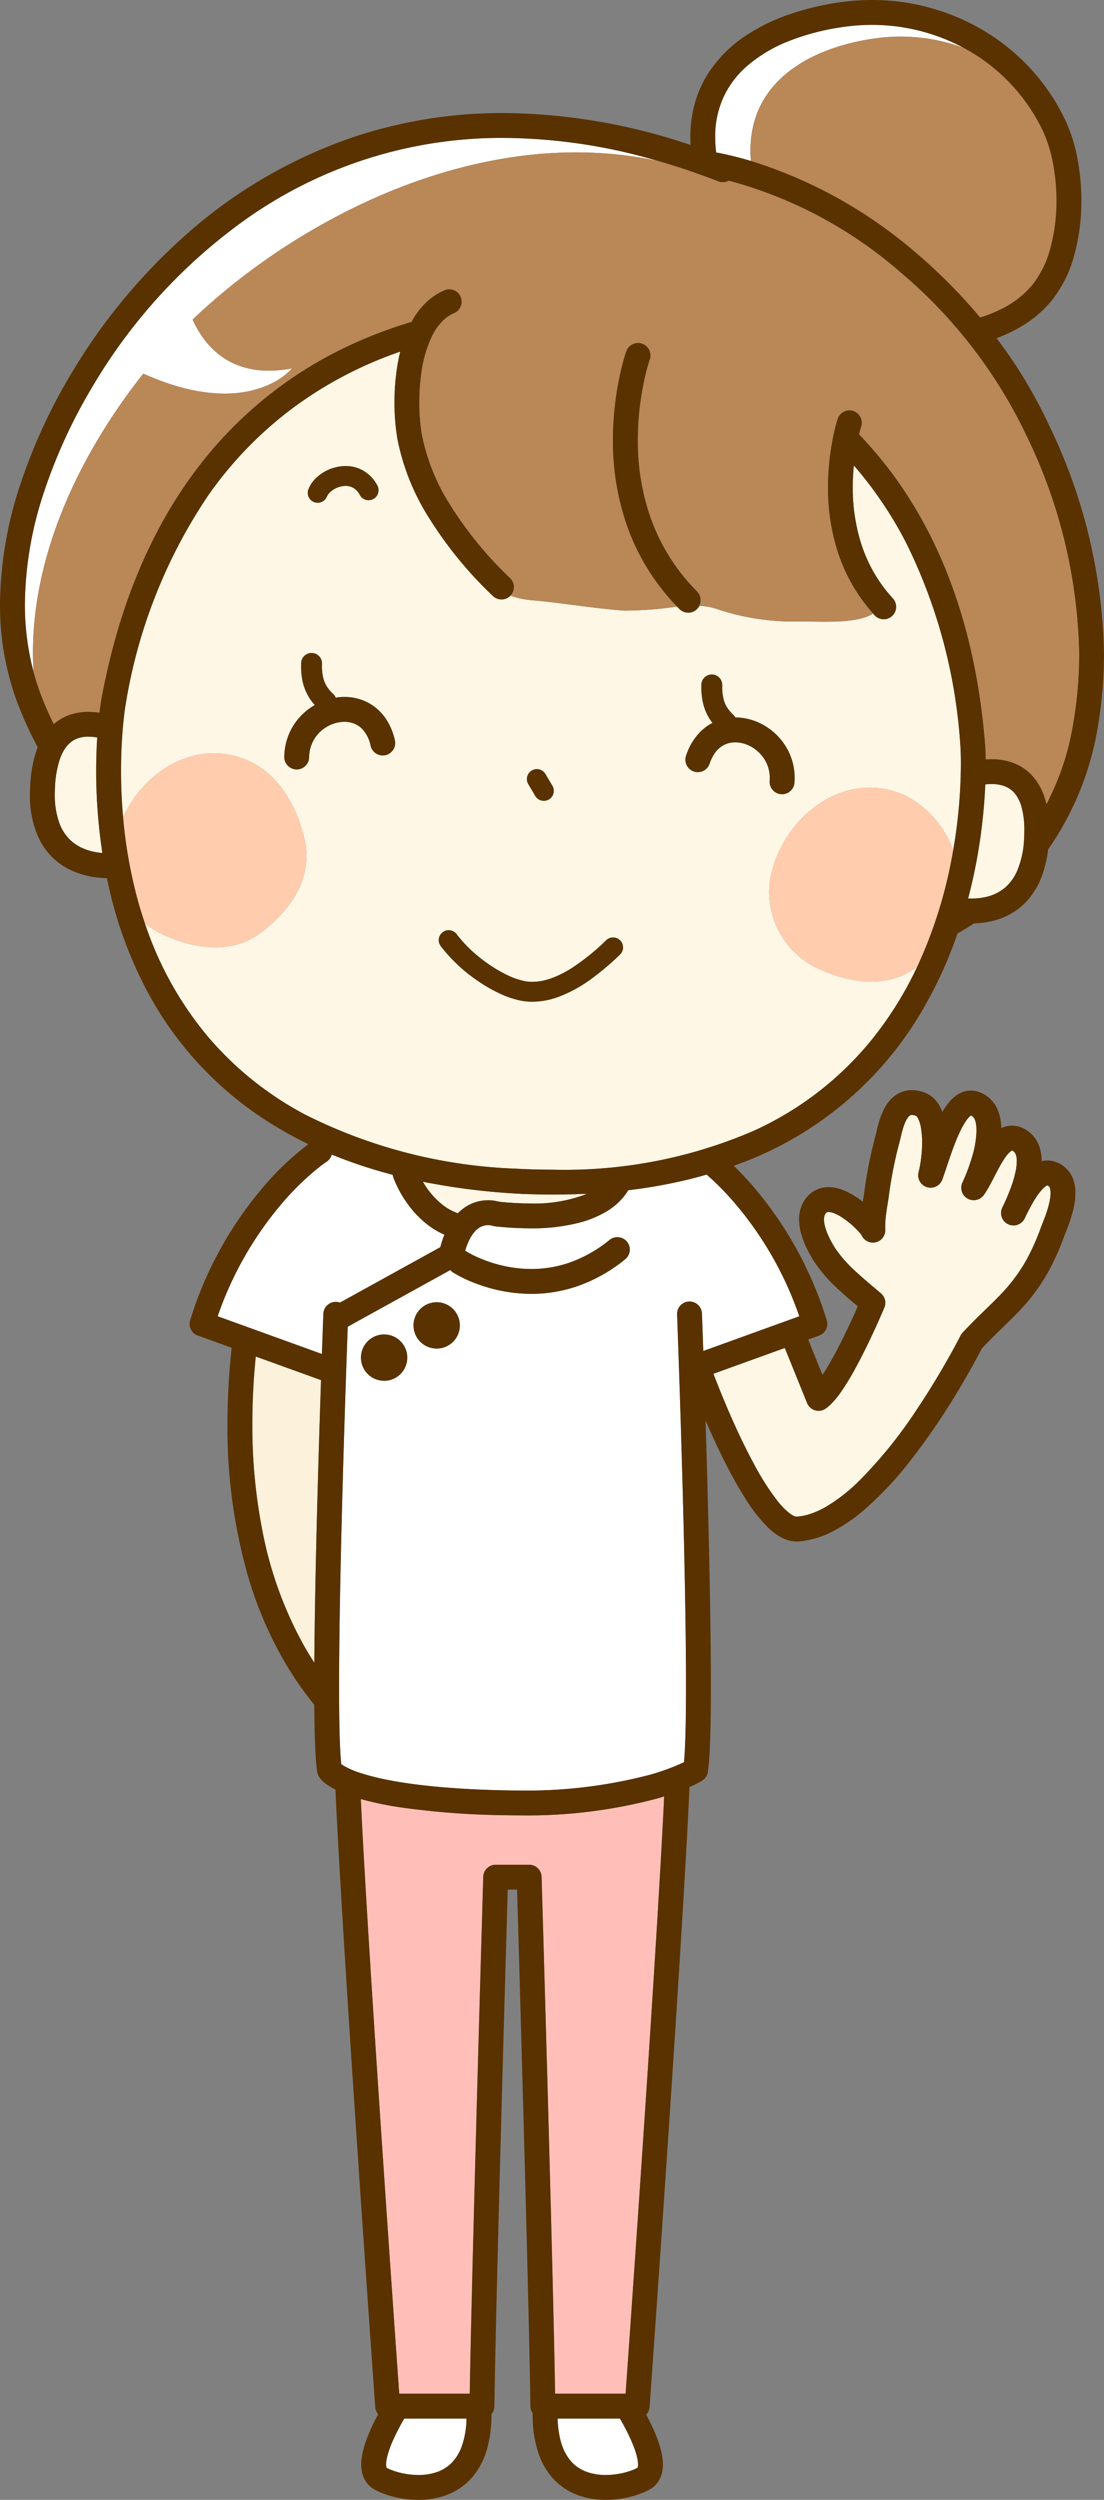 <svg xmlns="http://www.w3.org/2000/svg" viewBox="0 0 82.174 185.999"><rect x="0" y="0" width="82.174" height="185.999" fill="#808080" stroke="none"/><defs><style>.a{fill:#fff;}.b{fill:#fcf1da;}.c{fill:#ffbfb8;}.d{fill:#fff7e6;}.e{fill:#5a3200;}.f{fill:#ba8757;}.g{fill:#ffccad;}</style></defs><path class="a" d="M34.724,179.951H30.089a16.864,16.864,0,0,0-.843,1.635,7.224,7.224,0,0,0-.439,1.258,2.449,2.449,0,0,0-.069.526.868.868,0,0,0,.017.183.239.239,0,0,0,.019.059l.004.003a3.368,3.368,0,0,0,.416.186,5.23,5.23,0,0,0,.569.175,5.781,5.781,0,0,0,1.379.173,4.091,4.091,0,0,0,1.467-.251,2.813,2.813,0,0,0,1.184-.847,3.522,3.522,0,0,0,.585-1.058A6.632,6.632,0,0,0,34.724,179.951Z"/><path class="a" d="M47.217,182.163a12.5,12.5,0,0,0-.679-1.496c-.135-.256-.27-.498-.397-.717H41.506a7.086,7.086,0,0,0,.251,1.751,3.777,3.777,0,0,0,.623,1.279,2.795,2.795,0,0,0,.54.533,2.974,2.974,0,0,0,.852.438,4.211,4.211,0,0,0,1.315.197,5.705,5.705,0,0,0,1.055-.102,5.516,5.516,0,0,0,.893-.247,3.331,3.331,0,0,0,.416-.186l.004-.002a.275.275,0,0,0,.023-.076.91.91,0,0,0,.013-.166,2.437,2.437,0,0,0-.068-.521A5.706,5.706,0,0,0,47.217,182.163Z"/><path class="b" d="M22.603,122.403q.374.662.793,1.306c.033-4.797.183-10.806.334-15.837.057-1.911.114-3.678.165-5.185l-4.856-1.755a49.99,49.99,0,0,0-.256,4.999,40.63,40.63,0,0,0,.792,8.181A28.576,28.576,0,0,0,22.603,122.403Z"/><path class="a" d="M23.961,100.741c.065-1.854.108-2.988.108-2.988a.926.926,0,0,1,1.238-.836l7.469-4.123a7.795,7.795,0,0,1,.304-.928,6.057,6.057,0,0,1-1.235-.73,7.413,7.413,0,0,1-1.486-1.54,8.377,8.377,0,0,1-1.083-1.996.931.931,0,0,1-.044-.19q-.579-.151-1.138-.316a34.836,34.836,0,0,1-3.397-1.19.922.922,0,0,1-.389.535h0l-.001.001h0l-.007.004-.039.027c-.037.025-.095.066-.171.121-.152.111-.379.284-.663.52A20.629,20.629,0,0,0,21.18,89.314a25.934,25.934,0,0,0-4.978,8.622Z"/><path class="c" d="M48.922,133.815a37.467,37.467,0,0,1-10.285,1.256q-.606,0-1.241-.014a59.439,59.439,0,0,1-7.666-.593,24.182,24.182,0,0,1-2.874-.605c.073,1.53.171,3.366.289,5.411.257,4.464.603,9.915.96,15.33.681,10.332,1.4,20.532,1.611,23.5h5.247c.035-2.175.106-5.311.194-8.871.101-4.094.225-8.745.345-13.129.241-8.766.467-16.458.467-16.458a.927.927,0,0,1,.925-.899h2.493a.927.927,0,0,1,.925.899c0,.001.51,17.306.812,29.587.088,3.56.158,6.696.194,8.871H46.566l.005-.078c.043-.608.106-1.492.183-2.6.156-2.215.373-5.323.618-8.892.49-7.138,1.092-16.12,1.541-23.497.223-3.661.407-6.928.522-9.371C49.27,133.712,49.101,133.763,48.922,133.815Z"/><path class="d" d="M53.103,102.215c.035.092.077.202.127.332.157.404.384.978.665,1.653.562,1.348,1.343,3.097,2.197,4.679a19.528,19.528,0,0,0,1.744,2.754,5.548,5.548,0,0,0,.903.938,1.746,1.746,0,0,0,.357.222.509.509,0,0,0,.197.052l.012,0a4.098,4.098,0,0,0,1.058-.22,6.462,6.462,0,0,0,1.137-.526,12.717,12.717,0,0,0,2.377-1.845,33.471,33.471,0,0,0,4.356-5.373c.834-1.242,1.55-2.425,2.096-3.374.728-1.265,1.155-2.112,1.162-2.127a.929.929,0,0,1,.147-.213c.948-1.025,1.841-1.825,2.631-2.636a12.7,12.7,0,0,0,2.105-2.735,16.705,16.705,0,0,0,1.093-2.434c.04-.109.087-.224.142-.363s.116-.294.178-.464a8.131,8.131,0,0,0,.329-1.1,3.342,3.342,0,0,0,.08-.669,1.338,1.338,0,0,0-.031-.309.471.471,0,0,0-.061-.152.208.208,0,0,0-.041-.046.374.374,0,0,0-.109-.058.235.235,0,0,0-.034.014,1.007,1.007,0,0,0-.217.159,4.047,4.047,0,0,0-.622.784c-.14.218-.274.452-.395.679-.161.3-.3.586-.412.816l-.004.008a.926.926,0,0,1-1.153.463.886.886,0,0,1-.084-.036q-.041-.02-.08-.044a.922.922,0,0,1-.354-.398l-.002-.004c-.009-.02-.017-.041-.025-.061l-.009-.023-.008-.027c-.006-.02-.013-.04-.017-.06l-.002-.009a.92.92,0,0,1,.034-.527q.016-.043.036-.085c.172-.353.371-.788.55-1.25a9.197,9.197,0,0,0,.431-1.394,3.957,3.957,0,0,0,.096-.801,1.67,1.67,0,0,0-.044-.409.667.667,0,0,0-.097-.225.401.401,0,0,0-.083-.086.607.607,0,0,0-.106-.069l-.024-.01a.401.401,0,0,0-.091.055,2.036,2.036,0,0,0-.386.427c-.1.138-.203.3-.307.477-.139.236-.278.496-.416.762-.185.354-.367.716-.557,1.05a6.021,6.021,0,0,1-.347.547.926.926,0,0,1-1.589-.933,13.448,13.448,0,0,0,.751-2.022,7.215,7.215,0,0,0,.297-1.852,2.709,2.709,0,0,0-.055-.58,1.101,1.101,0,0,0-.13-.344.475.475,0,0,0-.093-.111.434.434,0,0,0-.134-.077.293.293,0,0,0-.028.018,1.562,1.562,0,0,0-.313.347,4.405,4.405,0,0,0-.264.425c-.12.216-.239.464-.355.729-.154.353-.302.736-.44,1.117-.184.509-.349,1.014-.497,1.454-.085.252-.163.481-.239.685a.926.926,0,0,1-1.764-.552,8.595,8.595,0,0,0,.191-1.046,9.689,9.689,0,0,0,.074-1.174,6.345,6.345,0,0,0-.085-1.086,2.397,2.397,0,0,0-.226-.72.526.526,0,0,0-.123-.162.08.08,0,0,0-.022-.013.911.911,0,0,0-.302-.064.266.266,0,0,0-.12.023.403.403,0,0,0-.119.093,1.006,1.006,0,0,0-.11.144,2.06,2.06,0,0,0-.155.297,4.39,4.39,0,0,0-.181.516c-.072.246-.131.501-.186.737-.032.135-.063.264-.101.393a31.207,31.207,0,0,0-.763,3.954c-.06.386-.125.763-.173,1.123a7.704,7.704,0,0,0-.08,1.013q0,.115.006.225a.927.927,0,0,1,0,.094l-.002.019c-.002.025-.004.049-.007.074l-.003.016c-.004.025-.009.05-.015.074l-.003.011c-.007.025-.014.051-.023.076l-.003.008c-.01.025-.02.05-.031.075l-.006.011c-.011.023-.023.045-.036.067l-.017.025c-.011.016-.021.033-.033.049a.928.928,0,0,1-.12.134c-.016.015-.033.028-.05.042l-.018.015c-.022.017-.044.032-.068.046l-.006.004c-.024.015-.049.028-.074.041l-.005.003c-.025.012-.05.022-.075.032l-.008.004c-.024.009-.049.016-.073.023l-.014.004c-.024.006-.048.011-.073.015l-.018.004q-.046.007-.093.01a.921.921,0,0,1-.094,0l-.015-.001c-.026-.002-.052-.004-.077-.008l-.012-.002c-.026-.004-.052-.009-.078-.016l-.007-.002c-.027-.007-.053-.015-.08-.025l-.004-.002c-.027-.01-.053-.021-.079-.033l-.007-.004c-.024-.012-.048-.024-.071-.038l-.025-.017c-.016-.011-.033-.021-.049-.033a.925.925,0,0,1-.134-.12c-.014-.015-.026-.031-.038-.046l-.018-.022c-.016-.021-.03-.043-.044-.065l-.006-.008c-.015-.024-.028-.049-.04-.073l-.003-.005c-.009-.018-.016-.036-.024-.055l-.022-.029a4.334,4.334,0,0,0-.315-.354,6.741,6.741,0,0,0-1.086-.901,3.032,3.032,0,0,0-.74-.368.986.986,0,0,0-.278-.048.269.269,0,0,0-.121.022.293.293,0,0,0-.106.099.511.511,0,0,0-.081.168.948.948,0,0,0-.033.263,2.111,2.111,0,0,0,.072.506,4.152,4.152,0,0,0,.206.598,7.207,7.207,0,0,0,.594,1.096,9.666,9.666,0,0,0,1.507,1.69c.604.561,1.265,1.102,1.86,1.611a.924.924,0,0,1,.252,1.06c-.003.007-.246.59-.628,1.429s-.901,1.933-1.462,2.967a19.302,19.302,0,0,1-1.16,1.912,6.596,6.596,0,0,1-.699.85,3.027,3.027,0,0,1-.425.358.926.926,0,0,1-1.381-.417l-1.655-4.093Z"/><path class="a" d="M51.212,87.764a37.979,37.979,0,0,1-4.453.795c-.048.084-.104.174-.172.27a4.798,4.798,0,0,1-1.498,1.34,7.636,7.636,0,0,1-1.845.769,13.966,13.966,0,0,1-3.772.455,24.765,24.765,0,0,1-2.611-.147.933.933,0,0,1-.21-.049l0,.001h0l-.001,0-.003-.001c-.008-.002-.028-.008-.057-.014a1.246,1.246,0,0,0-.26-.027,1.213,1.213,0,0,0-.443.082,1.414,1.414,0,0,0-.525.37,2.62,2.62,0,0,0-.396.576,4.9,4.9,0,0,0-.346.882.927.927,0,0,1,.116.062h0l.001.001.011.007c.012.007.031.019.059.035.055.032.141.081.256.141a9.403,9.403,0,0,0,1.004.449,9.858,9.858,0,0,0,3.479.658,8.646,8.646,0,0,0,2.77-.451A9.819,9.819,0,0,0,45.34,92.28a.926.926,0,1,1,1.159,1.444,11.669,11.669,0,0,1-3.591,1.997,10.5,10.5,0,0,1-3.361.548,11.702,11.702,0,0,1-4.138-.779,9.687,9.687,0,0,1-1.672-.805.928.928,0,0,1-.213-.19l-7.638,4.216c-.018.498-.043,1.187-.073,2.034-.064,1.816-.148,4.343-.233,7.181-.17,5.676-.339,12.604-.339,17.588,0,1.103.008,2.111.027,2.986s.047,1.619.086,2.187c.015.22.032.414.05.576l.03.022a5.815,5.815,0,0,0,1.472.655c1.64.533,4.786,1.138,10.533,1.266q.614.014,1.199.014a36.044,36.044,0,0,0,9.582-1.13,15.951,15.951,0,0,0,2.692-.975q.019-.198.036-.442c.026-.385.048-.851.065-1.383.034-1.063.049-2.39.049-3.888,0-4.682-.145-11.039-.3-16.467s-.319-9.93-.355-10.912l-.007-.199a.926.926,0,1,1,1.85-.07c0,.001.039,1.045.099,2.766l7.145-2.583a25.959,25.959,0,0,0-4.916-8.551,21.222,21.222,0,0,0-1.98-1.992C52.143,87.524,51.684,87.649,51.212,87.764ZM26.867,101.012l.001-.056,0,.001,0-.003v.002a1.724,1.724,0,0,1,1.723-1.669l.055.001a1.725,1.725,0,0,1,1.669,1.723l-.001.053v.002a1.724,1.724,0,0,1-1.723,1.669l-.055-.001a1.725,1.725,0,0,1-1.669-1.723Zm7.361-2.397-.001.053V98.67a1.724,1.724,0,0,1-1.723,1.669l-.055-.001a1.724,1.724,0,0,1-1.669-1.723l.001-.056,0,.001,0-.003v.002a1.724,1.724,0,0,1,1.723-1.668l.055.001a1.724,1.724,0,0,1,1.67,1.723Z"/><path class="d" d="M32.967,89.663a4.121,4.121,0,0,0,1.111.61,3.422,3.422,0,0,1,.454-.39,3.111,3.111,0,0,1,.819-.42,3.068,3.068,0,0,1,.98-.159,2.991,2.991,0,0,1,.811.109,22.812,22.812,0,0,0,2.33.129,10.704,10.704,0,0,0,3.961-.618c.086-.035.167-.07.245-.105q-1.216.06-2.495.062-1.038,0-2.121-.042a.949.949,0,0,1-.109.001c-.114-.006-.216-.013-.31-.019-.088-.004-.183-.007-.288-.012a.914.914,0,0,1-.098-.01,49.946,49.946,0,0,1-6.779-.87A5.996,5.996,0,0,0,32.967,89.663Z"/><rect class="a" x="36.651" y="91.197" width="0.001" height="0" transform="translate(-61.596 88.446) rotate(-66.501)"/><polygon class="a" points="28.59 101.014 28.586 101.138 28.59 101.014 28.59 101.014"/><polygon class="a" points="28.591 100.992 28.594 100.884 28.591 100.969 28.591 100.992"/><polygon class="a" points="28.596 101.014 28.707 101.064 28.596 101.014 28.596 101.014"/><polygon class="a" points="28.588 101.014 28.485 101.082 28.588 101.014 28.588 101.014"/><polygon class="a" points="28.592 101.009 28.697 100.94 28.592 101.009 28.592 101.009"/><polygon class="a" points="28.534 101.011 28.585 101.011 28.463 101.007 28.463 101.009 28.534 101.011"/><polygon class="a" points="28.52 100.905 28.589 101.01 28.475 100.958 28.589 101.01 28.52 100.905"/><path class="e" d="M27.881,102.583a1.724,1.724,0,0,0,.655.152l.055.001a1.723,1.723,0,0,0,1.723-1.669v-.002l.001-.053a1.724,1.724,0,0,0-1.669-1.723l-.055-.001a1.723,1.723,0,0,0-1.723,1.669l-.001.056a1.726,1.726,0,0,0,1.015,1.571Zm.708-1.573-.069-.105.069.105-.114-.052Zm.108-.07-.105.069v0Zm-.109.073h0l-.103.068Zm.002,0h0l-.004.124Zm.006,0h0l.11.05Zm-.005-.022v-.023l.003-.085Zm-.007.019h-.051l-.071-.002,0-.002Z"/><polygon class="e" points="26.868 100.956 26.868 100.955 26.868 100.953 26.868 100.956"/><polygon class="a" points="32.504 98.596 32.507 98.488 32.504 98.573 32.504 98.596"/><polygon class="a" points="32.433 98.509 32.502 98.614 32.388 98.562 32.502 98.614 32.433 98.509"/><polygon class="a" points="32.447 98.615 32.497 98.615 32.376 98.611 32.376 98.613 32.447 98.615"/><path class="e" d="M33.213,97.043a1.724,1.724,0,0,0-.655-.152l-.055-.001a1.723,1.723,0,0,0-1.723,1.668l-.001.056a1.723,1.723,0,0,0,1.669,1.723l.055.001A1.723,1.723,0,0,0,34.227,98.67v-.002l.001-.053a1.725,1.725,0,0,0-1.015-1.571Zm-.711,1.571-.069-.105.069.105-.114-.052Zm.002-.018v-.023l.003-.085Zm-.007.019h-.051l-.071-.002,0-.002Z"/><polygon class="e" points="30.78 98.56 30.781 98.559 30.781 98.557 30.78 98.56"/><path class="a" d="M53.308,11.354a.929.929,0,0,1,.159.017q1.222.246,2.424.605c-.482-5.843,4.428-8.479,9.358-9.135a13.514,13.514,0,0,1,6.491.726,14.417,14.417,0,0,0-6.841-1.716,14.724,14.724,0,0,0-1.93.127A17.817,17.817,0,0,0,58.852,3.003a10.739,10.739,0,0,0-3.338,1.99A7.026,7.026,0,0,0,54.03,6.872a6.931,6.931,0,0,0-.795,3.334,9.382,9.382,0,0,0,.066,1.097Z"/><path class="f" d="M65.248,2.842c-4.93.656-9.84,3.291-9.358,9.135a34.435,34.435,0,0,1,12.235,6.792,39.892,39.892,0,0,1,4.829,4.855,10.329,10.329,0,0,0,1.739-.711A6.959,6.959,0,0,0,76.86,21.174a7.447,7.447,0,0,0,1.333-2.751,13.397,13.397,0,0,0,.444-3.506,14.74,14.74,0,0,0-.271-2.834,10.049,10.049,0,0,0-.75-2.36,13.658,13.658,0,0,0-5.252-5.8c-.205-.124-.414-.242-.625-.356A13.514,13.514,0,0,0,65.248,2.842Z"/><path class="a" d="M10.666,27.8c7.933,3.555,11.07-.39,11.07-.39-4.436.841-6.479-1.589-7.401-3.633C22.3,16.18,35.838,9.155,48.968,11.974A41.309,41.309,0,0,0,37.486,10.261a32.913,32.913,0,0,0-19.029,5.941A40.611,40.611,0,0,0,6.884,28.763a39.461,39.461,0,0,0-3.592,7.795,27.036,27.036,0,0,0-1.44,8.378,19.392,19.392,0,0,0,.646,5.053c-.016-.236-.029-.472-.036-.708C2.224,41.491,5.899,33.82,10.666,27.8Z"/><path class="d" d="M7.158,57.367c0-.935.032-1.773.077-2.491a3.6,3.6,0,0,0-.661-.065,2.422,2.422,0,0,0-.695.095,1.785,1.785,0,0,0-.608.316,2.041,2.041,0,0,0-.373.392,3.312,3.312,0,0,0-.448.889,7.589,7.589,0,0,0-.355,2.064q-.014.271-.014.52a6.094,6.094,0,0,0,.341,2.158A3.311,3.311,0,0,0,5.21,62.479a3.116,3.116,0,0,0,.672.494,3.965,3.965,0,0,0,1.002.378,5.151,5.151,0,0,0,.736.116A40.203,40.203,0,0,1,7.158,57.367Z"/><path class="d" d="M75.003,65.857a3.575,3.575,0,0,0,.699-1.05,6.865,6.865,0,0,0,.524-2.46q.016-.298.015-.567a6.454,6.454,0,0,0-.194-1.687,2.869,2.869,0,0,0-.447-.972,1.844,1.844,0,0,0-.362-.369,1.872,1.872,0,0,0-.559-.289,2.836,2.836,0,0,0-.877-.127,4.118,4.118,0,0,0-.465.028,40.886,40.886,0,0,1-.692,5.911c-.159.828-.352,1.69-.586,2.575.079.003.159.005.242.005a4.846,4.846,0,0,0,1.045-.109,3.504,3.504,0,0,0,1.036-.401A3.019,3.019,0,0,0,75.003,65.857Z"/><path class="d" d="M56.005,84.177a24.111,24.111,0,0,0,8.929-6.881,26.618,26.618,0,0,0,3.333-5.365c-2.151,1.635-4.903,1.254-7.276.182a6.288,6.288,0,0,1-3.638-6.871c.957-4.556,5.546-8.024,9.929-6.096a7.336,7.336,0,0,1,3.665,4.125,38.259,38.259,0,0,0,.574-6.43c0-.748-.028-1.187-.031-1.226A39.646,39.646,0,0,0,67.477,40.449a29.138,29.138,0,0,0-3.92-5.816c-.049.5-.081,1.046-.081,1.623a13.738,13.738,0,0,0,.608,4.14,10.906,10.906,0,0,0,2.393,4.146.926.926,0,0,1-1.361,1.255c-.044-.048-.086-.096-.129-.144-1.258.82-4.123.562-5.525.592a17.959,17.959,0,0,1-6.158-.949,4.751,4.751,0,0,0-1.237-.217.924.924,0,0,1-1.487.244c-.063-.064-.123-.128-.185-.192a27.016,27.016,0,0,1-3.905.303c-2.292-.158-4.731-.588-6.915-.773a6.085,6.085,0,0,1-1.577-.341l-.002.002a.926.926,0,0,1-1.309.022,29.77,29.77,0,0,1-4.787-5.862,17.12,17.12,0,0,1-2.313-5.793,15.931,15.931,0,0,1-.223-2.745,16.661,16.661,0,0,1,.284-3.125c.043-.22.092-.439.146-.656a29.527,29.527,0,0,0-7.676,3.961,28.433,28.433,0,0,0-6.692,6.844,38.93,38.93,0,0,0-6.082,15.512l-.002.011-.01.061c-.009.055-.021.14-.037.252-.031.224-.073.557-.115.985-.084.856-.169,2.089-.169,3.58,0,1.031.042,2.187.151,3.425,1.647-3.554,5.548-5.855,9.3-4.205,2.262.996,3.627,3.368,4.19,5.789.683,2.948-.978,5.239-3.121,6.933-2.163,1.709-4.956,1.331-7.36.245a6.327,6.327,0,0,1-1.387-.862,25.763,25.763,0,0,0,4.773,8.533,24.567,24.567,0,0,0,7.149,5.7,37.859,37.859,0,0,0,15.751,4.029c.019.001.037.004.056.006.071.003.144.006.223.009l.012.001c.08.005.154.009.224.014.023-.001.045-.002.068-.001q1.098.044,2.145.044A35.45,35.45,0,0,0,56.005,84.177Zm-4.937-27.96a4.556,4.556,0,0,1,1.024-1.73,3.648,3.648,0,0,1,.939-.7,3.797,3.797,0,0,1-.348-.532,3.908,3.908,0,0,1-.414-1.247,5.642,5.642,0,0,1-.066-.897q0-.093.002-.188a.777.777,0,0,1,1.553.039c-.001.051-.002.101-.002.149a3.578,3.578,0,0,0,.105.925,2.17,2.17,0,0,0,.327.705,2.797,2.797,0,0,0,.395.445.777.777,0,0,1,.152.193,4.349,4.349,0,0,1,2.356.727,4.566,4.566,0,0,1,1.669,1.949,4.455,4.455,0,0,1,.386,1.825q0,.193-.016.391a.926.926,0,0,1-1.845-.152q.01-.121.01-.238a2.626,2.626,0,0,0-.13-.823,2.593,2.593,0,0,0-.353-.696,2.768,2.768,0,0,0-1.175-.939,2.375,2.375,0,0,0-.911-.191,1.818,1.818,0,0,0-.825.19,1.9,1.9,0,0,0-.701.624,3.025,3.025,0,0,0-.379.768v0a.926.926,0,1,1-1.753-.596ZM39.575,57.319a.741.741,0,0,1,1.015.259q.258.435.516.869a.741.741,0,1,1-1.274.756q-.258-.435-.516-.869A.741.741,0,0,1,39.575,57.319ZM37.788,72.564A5.472,5.472,0,0,0,39.06,73a3.077,3.077,0,0,0,.573.053,4.229,4.229,0,0,0,1.42-.27,7.699,7.699,0,0,0,1.465-.729,16.737,16.737,0,0,0,2.624-2.115.741.741,0,0,1,1.026,1.068,20.506,20.506,0,0,1-2.061,1.758,10.282,10.282,0,0,1-2.554,1.413,5.7,5.7,0,0,1-1.919.356,4.566,4.566,0,0,1-.848-.078,6.92,6.92,0,0,1-1.626-.55,11.412,11.412,0,0,1-1.625-.943,11.904,11.904,0,0,1-2.749-2.594.741.741,0,0,1,1.191-.88,9.803,9.803,0,0,0,1.71,1.74A10.656,10.656,0,0,0,37.788,72.564ZM22.966,36.376a2.377,2.377,0,0,1,.459-.703,3.026,3.026,0,0,1,.648-.525,3.214,3.214,0,0,1,1.651-.474,2.626,2.626,0,0,1,1.303.336,2.749,2.749,0,0,1,1.046,1.086.741.741,0,1,1-1.297.715,1.264,1.264,0,0,0-.48-.513,1.143,1.143,0,0,0-.572-.143,1.689,1.689,0,0,0-.674.15,1.663,1.663,0,0,0-.538.374.908.908,0,0,0-.176.262h0a.741.741,0,1,1-1.369-.566Zm4.621,19.115a2.634,2.634,0,0,0-.545-1.163,1.735,1.735,0,0,0-.779-.523,2,2,0,0,0-.63-.098,2.616,2.616,0,0,0-1.367.408,2.624,2.624,0,0,0-1.256,2.207.926.926,0,1,1-1.851-.041,4.558,4.558,0,0,1,.251-1.405,4.426,4.426,0,0,1,.627-1.183,4.584,4.584,0,0,1,1.396-1.236,3.795,3.795,0,0,1-.955-2.009,5.631,5.631,0,0,1-.067-.897q0-.094.003-.188v0a.777.777,0,1,1,1.553.039q-.002.076-.002.149a3.576,3.576,0,0,0,.105.925,2.175,2.175,0,0,0,.327.705,2.796,2.796,0,0,0,.395.445.772.772,0,0,1,.193.281,4.196,4.196,0,0,1,.648-.051,3.757,3.757,0,0,1,1.791.442,3.699,3.699,0,0,1,1.424,1.386,4.816,4.816,0,0,1,.544,1.399v0a.926.926,0,0,1-1.806.409Z"/><polygon class="d" points="71.49 55.613 71.49 55.611 71.49 55.611 71.49 55.613"/><polygon class="d" points="9.343 52.473 9.343 52.475 9.343 52.473 9.343 52.473"/><path class="e" d="M39.832,59.203a.741.741,0,1,0,1.274-.756q-.258-.434-.516-.869a.741.741,0,0,0-1.274.756Q39.574,58.768,39.832,59.203Z"/><path class="e" d="M23.368,37.343a.741.741,0,0,0,.967-.402h0a.908.908,0,0,1,.176-.262,1.663,1.663,0,0,1,.538-.374,1.689,1.689,0,0,1,.674-.15,1.143,1.143,0,0,1,.572.143,1.264,1.264,0,0,1,.48.513.741.741,0,1,0,1.297-.715,2.749,2.749,0,0,0-1.046-1.086,2.626,2.626,0,0,0-1.303-.336,3.214,3.214,0,0,0-1.651.474,3.026,3.026,0,0,0-.648.525,2.377,2.377,0,0,0-.459.703A.741.741,0,0,0,23.368,37.343Z"/><path class="g" d="M19.529,69.309c2.143-1.694,3.804-3.985,3.121-6.933-.564-2.422-1.928-4.794-4.19-5.789-3.751-1.65-7.652.651-9.3,4.205a34.998,34.998,0,0,0,1.055,6.041q.25.924.567,1.859a6.327,6.327,0,0,0,1.387.862C14.574,70.64,17.367,71.018,19.529,69.309Z"/><path class="g" d="M67.281,59.145c-4.383-1.928-8.972,1.539-9.929,6.096a6.288,6.288,0,0,0,3.638,6.871c2.374,1.072,5.126,1.453,7.276-.182.049-.104.098-.209.146-.314A33.877,33.877,0,0,0,70.8,64.07c.053-.271.101-.537.147-.8A7.336,7.336,0,0,0,67.281,59.145Z"/><path class="e" d="M68.869,74.789a31.776,31.776,0,0,0,2.403-5.341q.629-.346,1.23-.745a6.445,6.445,0,0,0,1.537-.222,5.228,5.228,0,0,0,1.406-.616,4.881,4.881,0,0,0,.985-.821,5.654,5.654,0,0,0,1.129-1.889,8.478,8.478,0,0,0,.452-1.948,22.179,22.179,0,0,0,3.5-8.041,32.459,32.459,0,0,0,.662-6.53A40.528,40.528,0,0,0,78.079,31.63a35.53,35.53,0,0,0-3.9-6.468,10.88,10.88,0,0,0,2.128-1.052,8.568,8.568,0,0,0,1.985-1.762,9.27,9.27,0,0,0,1.687-3.434,15.232,15.232,0,0,0,.51-3.996,16.581,16.581,0,0,0-.306-3.194,11.883,11.883,0,0,0-.896-2.8,15.511,15.511,0,0,0-5.96-6.583A16.236,16.236,0,0,0,64.898,0a16.602,16.602,0,0,0-2.172.143,20.073,20.073,0,0,0-4.06.955,14.463,14.463,0,0,0-2.783,1.317,9.775,9.775,0,0,0-3.229,3.139,8.326,8.326,0,0,0-.938,2.145,9.297,9.297,0,0,0-.332,2.507c0,.191.006.386.017.582A44.258,44.258,0,0,0,37.486,8.409a35.063,35.063,0,0,0-11.039,1.744A36.347,36.347,0,0,0,13.635,17.65,43.578,43.578,0,0,0,5.293,27.816a41.303,41.303,0,0,0-3.76,8.165A28.88,28.88,0,0,0,0,44.936a20.703,20.703,0,0,0,1.258,7.251,28.397,28.397,0,0,0,1.551,3.421,6.515,6.515,0,0,0-.218.635,9.976,9.976,0,0,0-.345,2.227q-.017.317-.017.617a7.527,7.527,0,0,0,.638,3.233,4.955,4.955,0,0,0,2.244,2.342,6,6,0,0,0,1.64.554,7.412,7.412,0,0,0,1.207.124c.051.247.105.495.162.745A30.938,30.938,0,0,0,10.871,73.59,25.938,25.938,0,0,0,20.294,83.672a29.175,29.175,0,0,0,2.66,1.457A20.8,20.8,0,0,0,19.791,88.09a27.96,27.96,0,0,0-5.635,10.132.925.925,0,0,0,.568,1.149l2.52.911a52.198,52.198,0,0,0-.313,5.647,40.101,40.101,0,0,0,1.585,11.536,28.89,28.89,0,0,0,2.474,5.848,25.245,25.245,0,0,0,2.403,3.529c.007.947.021,1.806.045,2.547.017.537.039,1.014.068,1.425s.062.753.107,1.038a.922.922,0,0,0,.117.325,2.155,2.155,0,0,0,.654.634,5.172,5.172,0,0,0,.585.342c.112,2.516.309,6.021.55,9.992.898,14.771,2.41,35.945,2.41,35.947a.922.922,0,0,0,.22.534c-.028.051-.055.102-.083.155a14.399,14.399,0,0,0-.788,1.735,7.569,7.569,0,0,0-.276.918,4.248,4.248,0,0,0-.115.935,2.755,2.755,0,0,0,.045.507,2.053,2.053,0,0,0,.303.765,1.847,1.847,0,0,0,.659.6,5.204,5.204,0,0,0,.65.293,7.347,7.347,0,0,0,1.197.332,7.534,7.534,0,0,0,1.401.135,6.044,6.044,0,0,0,1.896-.29,4.823,4.823,0,0,0,1.38-.713,4.656,4.656,0,0,0,.896-.883,5.624,5.624,0,0,0,.937-1.897,9.262,9.262,0,0,0,.329-2.579l0-.014a.921.921,0,0,0,.22-.587c.028-2.14.106-5.673.207-9.763.151-6.137.354-13.532.519-19.392.083-2.93.156-5.477.208-7.291.024-.831.044-1.507.058-1.997h.695c.071,2.451.278,9.587.486,17.21.226,8.316.454,17.218.507,21.233a.919.919,0,0,0,.17.521c0,.026-.001.053-.001.079a8.786,8.786,0,0,0,.46,2.981,5.372,5.372,0,0,0,.897,1.608,4.673,4.673,0,0,0,1.947,1.398,5.934,5.934,0,0,0,2.133.375,7.625,7.625,0,0,0,1.827-.228,7.082,7.082,0,0,0,.771-.238,5.193,5.193,0,0,0,.65-.293,1.857,1.857,0,0,0,.476-.368,1.913,1.913,0,0,0,.423-.739,2.562,2.562,0,0,0,.109-.765,4.25,4.25,0,0,0-.115-.935,8.999,8.999,0,0,0-.549-1.593c-.182-.414-.382-.813-.579-1.179a.923.923,0,0,0,.252-.57c0-.001.765-10.709,1.529-22.207.382-5.749.765-11.695,1.052-16.601.143-2.453.263-4.646.347-6.425q.022-.467.041-.894a8.067,8.067,0,0,0,.942-.475.923.923,0,0,0,.423-.638c.046-.289.08-.635.109-1.054.043-.626.072-1.406.091-2.316s.027-1.948.027-3.081c0-5.032-.166-11.939-.332-17.593-.021-.73-.043-1.438-.064-2.119.221.513.465,1.061.727,1.625.378.812.793,1.655,1.232,2.467.33.61.673,1.202,1.027,1.753a11.79,11.79,0,0,0,1.675,2.129,4.48,4.48,0,0,0,.954.715,2.779,2.779,0,0,0,.549.227,2.213,2.213,0,0,0,.612.089c.043,0,.087-.002.13-.004a6.712,6.712,0,0,0,2.693-.819,12.411,12.411,0,0,0,2.177-1.503,25.51,25.51,0,0,0,3.428-3.636,52.182,52.182,0,0,0,3.887-5.745c.78-1.323,1.302-2.32,1.475-2.657.848-.909,1.688-1.667,2.512-2.51a14.567,14.567,0,0,0,2.395-3.122,18.558,18.558,0,0,0,1.217-2.705c.014-.038.039-.103.071-.182.056-.14.132-.328.213-.545a11.102,11.102,0,0,0,.366-1.143,5.588,5.588,0,0,0,.192-1.359,3.238,3.238,0,0,0-.064-.66,2.484,2.484,0,0,0-.161-.505,2.109,2.109,0,0,0-.499-.699,2.215,2.215,0,0,0-.789-.461,1.785,1.785,0,0,0-.575-.096,1.823,1.823,0,0,0-.426.052,3.267,3.267,0,0,0-.192-1.147,2.416,2.416,0,0,0-.293-.553,2.254,2.254,0,0,0-.455-.474,2.351,2.351,0,0,0-.594-.342,1.868,1.868,0,0,0-.672-.128,1.815,1.815,0,0,0-.464.061,1.979,1.979,0,0,0-.332.123,4.479,4.479,0,0,0-.074-.695,3.28,3.28,0,0,0-.185-.631,2.471,2.471,0,0,0-.569-.85,2.303,2.303,0,0,0-.935-.542,1.722,1.722,0,0,0-1.064.017,1.995,1.995,0,0,0-.442.215,2.85,2.85,0,0,0-.629.569,5.216,5.216,0,0,0-.492.714c-.041-.107-.085-.212-.136-.315a2.549,2.549,0,0,0-.463-.66,1.973,1.973,0,0,0-.736-.475,2.746,2.746,0,0,0-.929-.173,2.129,2.129,0,0,0-.827.164,2.164,2.164,0,0,0-.582.364,2.898,2.898,0,0,0-.647.838,6.004,6.004,0,0,0-.473,1.279c-.052.196-.094.377-.131.532s-.068.283-.09.358a32.639,32.639,0,0,0-.816,4.189c-.029.188-.061.382-.093.582a7.108,7.108,0,0,0-.779-.533,4.65,4.65,0,0,0-.824-.385,2.904,2.904,0,0,0-.944-.17,2.12,2.12,0,0,0-.929.207,2.146,2.146,0,0,0-.783.657,2.367,2.367,0,0,0-.376.76,2.793,2.793,0,0,0-.106.779,3.934,3.934,0,0,0,.128.96,6.514,6.514,0,0,0,.479,1.265,9.445,9.445,0,0,0,.568.991,11.427,11.427,0,0,0,1.797,2.033c.47.436.951.844,1.396,1.219-.264.602-.7,1.568-1.202,2.568-.399.796-.84,1.614-1.256,2.271-.057.091-.114.177-.17.261l-1.064-2.631.813-.294a.925.925,0,0,0,.568-1.149A27.96,27.96,0,0,0,55.903,88.09c-.455-.516-.889-.965-1.287-1.352A26.25,26.25,0,0,0,68.869,74.789Zm-14.293,14.596a25.959,25.959,0,0,1,4.916,8.551l-7.145,2.583c-.059-1.721-.099-2.765-.099-2.766a.926.926,0,1,0-1.85.07l.007.199c.036.983.2,5.484.355,10.912s.3,11.785.3,16.467c0,1.498-.015,2.825-.049,3.888-.017.531-.039.997-.065,1.383q-.017.244-.036.442a15.951,15.951,0,0,1-2.692.975,36.044,36.044,0,0,1-9.582,1.13q-.585,0-1.199-.014c-5.747-.128-8.892-.734-10.533-1.266a5.815,5.815,0,0,1-1.472-.655l-.03-.022c-.018-.162-.035-.355-.05-.576-.039-.568-.068-1.312-.086-2.187s-.027-1.883-.027-2.986c0-4.984.17-11.912.339-17.588.085-2.838.17-5.365.233-7.181.03-.846.055-1.536.073-2.034l7.638-4.216a.928.928,0,0,0,.213.19,9.687,9.687,0,0,0,1.672.805,11.702,11.702,0,0,0,4.138.779,10.5,10.5,0,0,0,3.361-.548,11.669,11.669,0,0,0,3.591-1.997A.926.926,0,1,0,45.34,92.28a9.819,9.819,0,0,1-3.022,1.687,8.646,8.646,0,0,1-2.77.451,9.858,9.858,0,0,1-3.479-.658,9.403,9.403,0,0,1-1.004-.449c-.115-.06-.201-.109-.256-.141-.028-.016-.047-.028-.059-.035l-.011-.007-.001-.001h0a.927.927,0,0,0-.116-.062,4.9,4.9,0,0,1,.346-.882,2.62,2.62,0,0,1,.396-.576,1.414,1.414,0,0,1,.525-.37,1.213,1.213,0,0,1,.443-.082,1.246,1.246,0,0,1,.26.027c.029.006.049.012.057.014l.003.001.001,0h0l0-.001a.933.933,0,0,0,.21.049,24.765,24.765,0,0,0,2.611.147,13.966,13.966,0,0,0,3.772-.455,7.636,7.636,0,0,0,1.845-.769,4.798,4.798,0,0,0,1.498-1.34c.067-.096.124-.186.172-.27a37.979,37.979,0,0,0,4.453-.795c.472-.115.931-.24,1.384-.371A21.222,21.222,0,0,1,54.576,89.385ZM60.66,104.928a.923.923,0,0,0,.79-.122,3.027,3.027,0,0,0,.425-.358,6.596,6.596,0,0,0,.699-.85,19.302,19.302,0,0,0,1.16-1.912c.56-1.035,1.08-2.128,1.462-2.967s.625-1.422.628-1.429a.924.924,0,0,0-.252-1.06c-.595-.509-1.256-1.05-1.86-1.611a9.666,9.666,0,0,1-1.507-1.69,7.207,7.207,0,0,1-.594-1.096,4.152,4.152,0,0,1-.206-.598,2.111,2.111,0,0,1-.072-.506.948.948,0,0,1,.033-.263.511.511,0,0,1,.081-.168.293.293,0,0,1,.106-.099.269.269,0,0,1,.121-.022.986.986,0,0,1,.278.048,3.032,3.032,0,0,1,.74.368,6.741,6.741,0,0,1,1.086.901,4.334,4.334,0,0,1,.315.354l.022.029c.008.018.015.037.024.055l.003.005c.012.025.025.05.04.073l.006.008c.014.022.028.044.044.065l.018.022c.013.015.025.031.038.046a.925.925,0,0,0,.134.12c.016.012.032.022.049.033l.025.017c.023.014.047.027.071.038l.007.004c.026.012.052.023.079.033l.004.002c.026.009.053.018.08.025l.007.002c.025.006.051.011.078.016l.012.002c.025.004.051.006.077.008l.015.001a.921.921,0,0,0,.094,0q.047-.003.093-.01l.018-.004c.025-.004.049-.009.073-.015l.014-.004c.025-.007.049-.014.073-.023l.008-.004c.026-.01.051-.02.075-.032l.005-.003c.025-.013.05-.026.074-.041l.006-.004c.023-.014.046-.03.068-.046l.018-.015c.017-.013.034-.027.05-.042a.928.928,0,0,0,.12-.134c.012-.016.022-.032.033-.049l.017-.025c.013-.022.025-.044.036-.067l.006-.011c.012-.025.022-.05.031-.075l.003-.008c.009-.025.017-.05.023-.076l.003-.011c.006-.024.011-.049.015-.074l.003-.016c.004-.024.005-.049.007-.074l.002-.019a.927.927,0,0,0,0-.094q-.006-.109-.006-.225a7.704,7.704,0,0,1,.08-1.013c.048-.36.113-.737.173-1.123a31.207,31.207,0,0,1,.763-3.954c.038-.129.069-.258.101-.393.056-.236.115-.491.186-.737a4.39,4.39,0,0,1,.181-.516,2.06,2.06,0,0,1,.155-.297,1.006,1.006,0,0,1,.11-.144.403.403,0,0,1,.119-.093.266.266,0,0,1,.12-.023.911.911,0,0,1,.302.064.08.08,0,0,1,.022.013.526.526,0,0,1,.123.162,2.397,2.397,0,0,1,.226.72,6.345,6.345,0,0,1,.085,1.086,9.689,9.689,0,0,1-.074,1.174,8.595,8.595,0,0,1-.191,1.046.926.926,0,0,0,1.764.552c.076-.203.155-.433.239-.685.148-.44.314-.945.497-1.454.138-.381.285-.764.44-1.117.116-.265.235-.513.355-.729a4.405,4.405,0,0,1,.264-.425,1.562,1.562,0,0,1,.313-.347.293.293,0,0,1,.028-.018.434.434,0,0,1,.134.077.475.475,0,0,1,.093.111,1.101,1.101,0,0,1,.13.344,2.709,2.709,0,0,1,.055.58,7.215,7.215,0,0,1-.297,1.852,13.448,13.448,0,0,1-.751,2.022.926.926,0,0,0,1.589.933,6.021,6.021,0,0,0,.347-.547c.191-.334.372-.696.557-1.05.138-.265.278-.526.416-.762.104-.177.208-.339.307-.477a2.036,2.036,0,0,1,.386-.427.401.401,0,0,1,.091-.055l.024.01a.607.607,0,0,1,.106.069.401.401,0,0,1,.083.086.667.667,0,0,1,.097.225,1.67,1.67,0,0,1,.044.409,3.957,3.957,0,0,1-.096.801,9.197,9.197,0,0,1-.431,1.394c-.179.462-.378.897-.55,1.25q-.02.041-.036.085a.92.92,0,0,0-.034.527l.002.009c.005.02.011.04.017.06l.008.027.009.023c.008.02.015.041.025.061l.002.004a.922.922,0,0,0,.354.398q.039.024.08.044a.886.886,0,0,0,.084.036.926.926,0,0,0,1.153-.463l.004-.008c.112-.231.251-.516.412-.816.122-.227.255-.461.395-.679a4.047,4.047,0,0,1,.622-.784,1.007,1.007,0,0,1,.217-.159.235.235,0,0,1,.034-.014.374.374,0,0,1,.109.058.208.208,0,0,1,.041.046.471.471,0,0,1,.061.152,1.338,1.338,0,0,1,.031.309,3.342,3.342,0,0,1-.08.669,8.131,8.131,0,0,1-.329,1.1c-.062.17-.124.326-.178.464s-.102.254-.142.363a16.705,16.705,0,0,1-1.093,2.434A12.7,12.7,0,0,1,74.27,96.528c-.79.811-1.683,1.611-2.631,2.636a.929.929,0,0,0-.147.213c-.007.014-.434.862-1.162,2.127-.546.949-1.262,2.132-2.096,3.374a33.471,33.471,0,0,1-4.356,5.373,12.717,12.717,0,0,1-2.377,1.845,6.462,6.462,0,0,1-1.137.526,4.098,4.098,0,0,1-1.058.22l-.012,0a.509.509,0,0,1-.197-.052,1.746,1.746,0,0,1-.357-.222,5.548,5.548,0,0,1-.903-.938,19.528,19.528,0,0,1-1.744-2.754c-.855-1.582-1.635-3.331-2.197-4.679-.281-.674-.509-1.248-.665-1.653-.05-.13-.092-.239-.127-.332l5.311-1.92,1.655,4.093A.924.924,0,0,0,60.66,104.928ZM47.478,183.535a.275.275,0,0,1-.023.076l-.004.002a3.331,3.331,0,0,1-.416.186,5.516,5.516,0,0,1-.893.247,5.705,5.705,0,0,1-1.055.102,4.211,4.211,0,0,1-1.315-.197,2.974,2.974,0,0,1-.852-.438,2.795,2.795,0,0,1-.54-.533,3.777,3.777,0,0,1-.623-1.279,7.086,7.086,0,0,1-.251-1.751h4.635c.127.218.262.46.397.717a12.5,12.5,0,0,1,.679,1.496,5.706,5.706,0,0,1,.206.685,2.437,2.437,0,0,1,.068.521A.91.91,0,0,1,47.478,183.535Zm-.106-17.006c-.245,3.569-.462,6.676-.618,8.892-.078,1.108-.14,1.992-.183,2.6l-.005.078H41.319c-.036-2.175-.106-5.311-.194-8.871-.303-12.281-.812-29.586-.812-29.587a.927.927,0,0,0-.925-.899H36.895a.927.927,0,0,0-.925.899s-.227,7.692-.467,16.458c-.12,4.383-.244,9.035-.345,13.129-.088,3.56-.158,6.696-.194,8.871H29.716c-.21-2.967-.93-13.167-1.611-23.5-.357-5.415-.703-10.866-.96-15.33-.118-2.044-.216-3.881-.289-5.411a24.182,24.182,0,0,0,2.874.605,59.439,59.439,0,0,0,7.666.593q.635.014,1.241.014a37.467,37.467,0,0,0,10.285-1.256c.18-.051.349-.103.513-.154-.114,2.444-.299,5.71-.522,9.371C48.465,150.409,47.863,159.391,47.373,166.529ZM32.61,183.897a4.091,4.091,0,0,1-1.467.251,5.781,5.781,0,0,1-1.379-.173,5.23,5.23,0,0,1-.569-.175,3.368,3.368,0,0,1-.416-.186l-.004-.003a.239.239,0,0,1-.019-.059.868.868,0,0,1-.017-.183,2.449,2.449,0,0,1,.069-.526,7.224,7.224,0,0,1,.439-1.258,16.864,16.864,0,0,1,.843-1.635h4.634a6.632,6.632,0,0,1-.345,2.041,3.522,3.522,0,0,1-.585,1.058A2.813,2.813,0,0,1,32.61,183.897Zm-13.572-82.966,4.856,1.755c-.051,1.507-.108,3.275-.165,5.185-.15,5.031-.301,11.04-.334,15.837q-.42-.643-.793-1.306a28.576,28.576,0,0,1-3.028-8.292,40.63,40.63,0,0,1-.792-8.181A49.99,49.99,0,0,1,19.038,100.931ZM21.18,89.314a20.629,20.629,0,0,1,2.245-2.202c.284-.236.511-.409.663-.52.076-.056.134-.096.171-.121l.039-.027.007-.004h0l.001-.001h0a.922.922,0,0,0,.389-.535,34.836,34.836,0,0,0,3.397,1.19q.56.165,1.138.316a.931.931,0,0,0,.044.19,8.377,8.377,0,0,0,1.083,1.996,7.413,7.413,0,0,0,1.486,1.54,6.057,6.057,0,0,0,1.235.73,7.795,7.795,0,0,0-.304.928l-7.469,4.123a.926.926,0,0,0-1.238.836c0,.001-.043,1.135-.108,2.988L16.202,97.936A25.934,25.934,0,0,1,21.18,89.314Zm15.472,1.882,0,.001h0l0-.001Zm1.605-2.399a.914.914,0,0,0,.098.01c.105.005.2.008.288.012.094.006.196.013.31.019a.949.949,0,0,0,.109-.001q1.082.041,2.121.042,1.28,0,2.495-.062c-.078.035-.159.071-.245.105a10.704,10.704,0,0,1-3.961.618,22.812,22.812,0,0,1-2.33-.129,2.991,2.991,0,0,0-.811-.109,3.068,3.068,0,0,0-.98.159,3.111,3.111,0,0,0-.819.42,3.422,3.422,0,0,0-.454.39,4.121,4.121,0,0,1-1.111-.61,5.996,5.996,0,0,1-1.488-1.736A49.946,49.946,0,0,0,38.257,88.797Zm2.927-1.77q-1.048,0-2.145-.044c-.023-.001-.045,0-.068.001-.071-.004-.144-.009-.224-.014l-.012-.001c-.08-.004-.153-.006-.223-.009-.018-.002-.037-.005-.056-.006a37.859,37.859,0,0,1-15.751-4.029,24.567,24.567,0,0,1-7.149-5.7,25.763,25.763,0,0,1-4.773-8.533q-.317-.933-.567-1.859A34.998,34.998,0,0,1,9.16,60.792c-.109-1.238-.151-2.394-.151-3.425,0-1.491.085-2.724.169-3.58.042-.428.084-.761.115-.985.015-.112.028-.197.037-.252l.01-.061.002-.011a38.93,38.93,0,0,1,6.082-15.512,28.433,28.433,0,0,1,6.692-6.844,29.527,29.527,0,0,1,7.676-3.961c-.054.217-.103.436-.146.656a16.661,16.661,0,0,0-.284,3.125,15.931,15.931,0,0,0,.223,2.745,17.12,17.12,0,0,0,2.313,5.793,29.77,29.77,0,0,0,4.787,5.862.926.926,0,0,0,1.309-.022l.002-.002a.926.926,0,0,0-.024-1.307v0a27.923,27.923,0,0,1-4.492-5.492A15.287,15.287,0,0,1,31.409,32.36a14.103,14.103,0,0,1-.194-2.417,15.51,15.51,0,0,1,.141-2.116,9.141,9.141,0,0,1,.836-2.881,4.25,4.25,0,0,1,.708-1.014,2.73,2.73,0,0,1,.884-.622.926.926,0,1,0-.733-1.7,4.467,4.467,0,0,0-1.041.631,5.569,5.569,0,0,0-1.321,1.594c-.021.037-.04.076-.061.114a33.153,33.153,0,0,0-4.459,1.676,30.126,30.126,0,0,0-11.17,8.806C11.645,38.695,8.921,44.449,7.52,52.149l-.001.008c-.003.015-.055.322-.12.868a5.464,5.464,0,0,0-.825-.066,4.174,4.174,0,0,0-1.46.251,3.624,3.624,0,0,0-1.082.632c-.011.009-.021.019-.031.028a25.34,25.34,0,0,1-1.007-2.329q-.286-.769-.495-1.553a19.392,19.392,0,0,1-.646-5.053,27.036,27.036,0,0,1,1.44-8.378,39.461,39.461,0,0,1,3.592-7.795,40.611,40.611,0,0,1,11.573-12.561A32.913,32.913,0,0,1,37.486,10.261,41.309,41.309,0,0,1,48.968,11.974q2.193.633,4.498,1.524a.923.923,0,0,0,.782-.052A32.047,32.047,0,0,1,66.93,20.182a36.299,36.299,0,0,1,9.467,12.224,38.689,38.689,0,0,1,3.925,16.23,30.608,30.608,0,0,1-.624,6.159A19.579,19.579,0,0,1,77.89,59.823q-.068-.29-.158-.554a4.459,4.459,0,0,0-.718-1.348,3.66,3.66,0,0,0-.74-.707,3.793,3.793,0,0,0-1.253-.581,4.81,4.81,0,0,0-1.218-.15c-.149,0-.293.006-.433.017-.007-.639-.033-1.003-.034-1.02l-.001-.008c-.603-7.645-2.658-13.558-5.474-18.103a30.262,30.262,0,0,0-3.914-5.053c.025-.104.049-.196.07-.274.029-.109.053-.191.07-.244l.018-.058.004-.012.001-.002h0a.926.926,0,0,0-1.758-.581,13.366,13.366,0,0,0-.37,1.484,18.861,18.861,0,0,0-.358,3.626,15.583,15.583,0,0,0,.694,4.699,12.772,12.772,0,0,0,2.667,4.698c.043.048.085.097.129.144a.926.926,0,0,0,1.361-1.255,10.906,10.906,0,0,1-2.393-4.146,13.738,13.738,0,0,1-.608-4.14c0-.577.032-1.123.081-1.623a29.138,29.138,0,0,1,3.92,5.816A39.646,39.646,0,0,1,71.49,55.615c.003.04.031.478.031,1.226a38.259,38.259,0,0,1-.574,6.43c-.046.263-.094.529-.147.8a33.877,33.877,0,0,1-2.386,7.547c-.048.105-.097.209-.146.314a26.618,26.618,0,0,1-3.333,5.365,24.111,24.111,0,0,1-8.929,6.881A35.45,35.45,0,0,1,41.184,87.028ZM5.881,62.974a3.116,3.116,0,0,1-.672-.494,3.311,3.311,0,0,1-.788-1.234,6.094,6.094,0,0,1-.341-2.158q0-.25.014-.52A7.589,7.589,0,0,1,4.45,56.502a3.312,3.312,0,0,1,.448-.889,2.041,2.041,0,0,1,.373-.392,1.785,1.785,0,0,1,.608-.316,2.422,2.422,0,0,1,.695-.095,3.6,3.6,0,0,1,.661.065c-.045.717-.077,1.555-.077,2.491a40.203,40.203,0,0,0,.462,6.101,5.151,5.151,0,0,1-.736-.116A3.965,3.965,0,0,1,5.881,62.974Zm3.462-10.5h0l0,.002ZM54.03,6.872a7.026,7.026,0,0,1,1.484-1.878,10.739,10.739,0,0,1,3.338-1.99,17.817,17.817,0,0,1,4.116-1.025,14.724,14.724,0,0,1,1.93-.127,14.417,14.417,0,0,1,6.841,1.716c.211.114.42.231.625.356a13.658,13.658,0,0,1,5.252,5.8,10.049,10.049,0,0,1,.75,2.36,14.74,14.74,0,0,1,.271,2.834,13.397,13.397,0,0,1-.444,3.506,7.447,7.447,0,0,1-1.333,2.751,6.959,6.959,0,0,1-2.166,1.737,10.329,10.329,0,0,1-1.739.711,39.892,39.892,0,0,0-4.829-4.855,34.435,34.435,0,0,0-12.235-6.792q-1.2-.357-2.424-.605a.929.929,0,0,0-.159-.017l-.007-.051a9.382,9.382,0,0,1-.066-1.097A6.931,6.931,0,0,1,54.03,6.872ZM71.49,55.613l0-.002h0Zm1.859,11.132a4.846,4.846,0,0,1-1.045.109c-.083,0-.164-.002-.242-.005.233-.885.427-1.748.586-2.575a40.886,40.886,0,0,0,.692-5.911,4.118,4.118,0,0,1,.465-.028,2.836,2.836,0,0,1,.877.127,1.872,1.872,0,0,1,.559.289,1.844,1.844,0,0,1,.362.369,2.869,2.869,0,0,1,.447.972,6.454,6.454,0,0,1,.194,1.687q0,.269-.015.567a6.865,6.865,0,0,1-.524,2.46,3.575,3.575,0,0,1-.699,1.05,3.019,3.019,0,0,1-.619.487A3.504,3.504,0,0,1,73.349,66.745Z"/><path class="f" d="M46.489,45.433a27.016,27.016,0,0,0,3.905-.303,16.555,16.555,0,0,1-3.785-6.19,19.219,19.219,0,0,1-.988-6.206,23.057,23.057,0,0,1,.494-4.706,16.377,16.377,0,0,1,.507-1.912.926.926,0,0,1,1.746.616h0l-.001.003-.006.017c-.006.016-.014.043-.026.079-.023.072-.057.182-.099.326-.083.289-.196.716-.309,1.253a21.218,21.218,0,0,0-.454,4.324,17.374,17.374,0,0,0,.889,5.607,14.705,14.705,0,0,0,3.531,5.675.925.925,0,0,1,.173,1.061,4.751,4.751,0,0,1,1.237.217,17.959,17.959,0,0,0,6.158.949c1.402-.03,4.267.228,5.525-.592a12.772,12.772,0,0,1-2.667-4.698,15.583,15.583,0,0,1-.694-4.699,18.861,18.861,0,0,1,.358-3.626,13.366,13.366,0,0,1,.37-1.484.926.926,0,0,1,1.758.581h0l-.001.002-.004.012-.018.058c-.016.053-.04.136-.07.244-.021.078-.045.17-.07.274A30.262,30.262,0,0,1,67.862,37.37c2.816,4.545,4.871,10.458,5.474,18.103l.001.008c.001.016.026.38.034,1.02.14-.01.284-.017.433-.017a4.81,4.81,0,0,1,1.218.15,3.793,3.793,0,0,1,1.253.581,3.66,3.66,0,0,1,.74.707,4.459,4.459,0,0,1,.718,1.348q.09.265.158.554a19.579,19.579,0,0,0,1.808-5.029,30.608,30.608,0,0,0,.624-6.159,38.689,38.689,0,0,0-3.925-16.23A36.299,36.299,0,0,0,66.93,20.182a32.047,32.047,0,0,0-12.684-6.736.923.923,0,0,1-.782.052q-2.305-.895-4.498-1.524C35.838,9.155,22.3,16.18,14.335,23.776,15.257,25.82,17.3,28.251,21.736,27.41c0,0-3.137,3.945-11.07.39C5.899,33.82,2.224,41.491,2.462,49.281c.007.236.02.472.036.708q.211.783.495,1.553a25.34,25.34,0,0,0,1.007,2.329c.01-.009.02-.019.031-.028A3.624,3.624,0,0,1,5.113,53.21a4.174,4.174,0,0,1,1.46-.251,5.464,5.464,0,0,1,.825.066c.065-.546.117-.854.12-.868l.001-.008c1.401-7.7,4.125-13.454,7.479-17.718a30.126,30.126,0,0,1,11.17-8.806,33.153,33.153,0,0,1,4.459-1.676c.02-.038.04-.077.061-.114a5.569,5.569,0,0,1,1.321-1.594A4.467,4.467,0,0,1,33.05,21.61a.926.926,0,1,1,.733,1.7,2.73,2.73,0,0,0-.884.622,4.25,4.25,0,0,0-.708,1.014,9.141,9.141,0,0,0-.836,2.881,15.51,15.51,0,0,0-.141,2.116,14.103,14.103,0,0,0,.194,2.417,15.287,15.287,0,0,0,2.073,5.159,27.923,27.923,0,0,0,4.492,5.492v0a.926.926,0,0,1,.024,1.307,6.085,6.085,0,0,0,1.577.341C41.759,44.845,44.198,45.275,46.489,45.433Z"/><path class="e" d="M51.893,44.017a14.705,14.705,0,0,1-3.531-5.675,17.374,17.374,0,0,1-.889-5.607,21.218,21.218,0,0,1,.454-4.324c.113-.537.226-.964.309-1.253.042-.144.076-.254.099-.326.012-.036.02-.062.026-.079l.006-.017.001-.003h0a.926.926,0,0,0-1.746-.616,16.377,16.377,0,0,0-.507,1.912,23.057,23.057,0,0,0-.494,4.706A19.219,19.219,0,0,0,46.61,38.941a16.555,16.555,0,0,0,3.785,6.19c.062.064.122.128.185.192a.926.926,0,0,0,1.313-1.305Z"/><path class="e" d="M28.695,56.189a.926.926,0,0,0,.698-1.108v0a4.816,4.816,0,0,0-.544-1.399,3.699,3.699,0,0,0-1.424-1.386,3.757,3.757,0,0,0-1.791-.442,4.196,4.196,0,0,0-.648.051.772.772,0,0,0-.193-.281,2.796,2.796,0,0,1-.395-.445,2.175,2.175,0,0,1-.327-.705,3.576,3.576,0,0,1-.105-.925q0-.073.002-.149a.777.777,0,1,0-1.553-.039v0q-.002.095-.003.188a5.631,5.631,0,0,0,.067.897,3.795,3.795,0,0,0,.955,2.009,4.584,4.584,0,0,0-1.396,1.236,4.426,4.426,0,0,0-.627,1.183,4.558,4.558,0,0,0-.251,1.405.926.926,0,1,0,1.851.041,2.624,2.624,0,0,1,1.256-2.207,2.616,2.616,0,0,1,1.367-.408,2,2,0,0,1,.63.098,1.735,1.735,0,0,1,.779.523,2.634,2.634,0,0,1,.545,1.163A.926.926,0,0,0,28.695,56.189Z"/><path class="e" d="M51.647,57.392a.926.926,0,0,0,1.175-.579v0a3.025,3.025,0,0,1,.379-.768,1.9,1.9,0,0,1,.701-.624,1.818,1.818,0,0,1,.825-.19,2.375,2.375,0,0,1,.911.191,2.768,2.768,0,0,1,1.175.939,2.593,2.593,0,0,1,.353.696,2.626,2.626,0,0,1,.13.823q0,.117-.01.238a.926.926,0,0,0,1.845.152q.016-.197.016-.391a4.455,4.455,0,0,0-.386-1.825,4.566,4.566,0,0,0-1.669-1.949,4.349,4.349,0,0,0-2.356-.727.777.777,0,0,0-.152-.193,2.797,2.797,0,0,1-.395-.445,2.17,2.17,0,0,1-.327-.705,3.578,3.578,0,0,1-.105-.925c0-.049.001-.098.002-.149a.777.777,0,0,0-1.553-.039q-.002.094-.002.188a5.642,5.642,0,0,0,.066.897,3.908,3.908,0,0,0,.414,1.247,3.797,3.797,0,0,0,.348.532,3.648,3.648,0,0,0-.939.7,4.556,4.556,0,0,0-1.024,1.73A.926.926,0,0,0,51.647,57.392Z"/><path class="e" d="M33.976,69.487a.741.741,0,0,0-1.191.88,11.904,11.904,0,0,0,2.749,2.594,11.412,11.412,0,0,0,1.625.943,6.92,6.92,0,0,0,1.626.55,4.566,4.566,0,0,0,.848.078,5.7,5.7,0,0,0,1.919-.356,10.282,10.282,0,0,0,2.554-1.413,20.506,20.506,0,0,0,2.061-1.758.741.741,0,0,0-1.026-1.068,16.737,16.737,0,0,1-2.624,2.115,7.699,7.699,0,0,1-1.465.729,4.229,4.229,0,0,1-1.42.27A3.077,3.077,0,0,1,39.06,73a5.472,5.472,0,0,1-1.272-.436,10.656,10.656,0,0,1-2.101-1.336A9.803,9.803,0,0,1,33.976,69.487Z"/></svg>